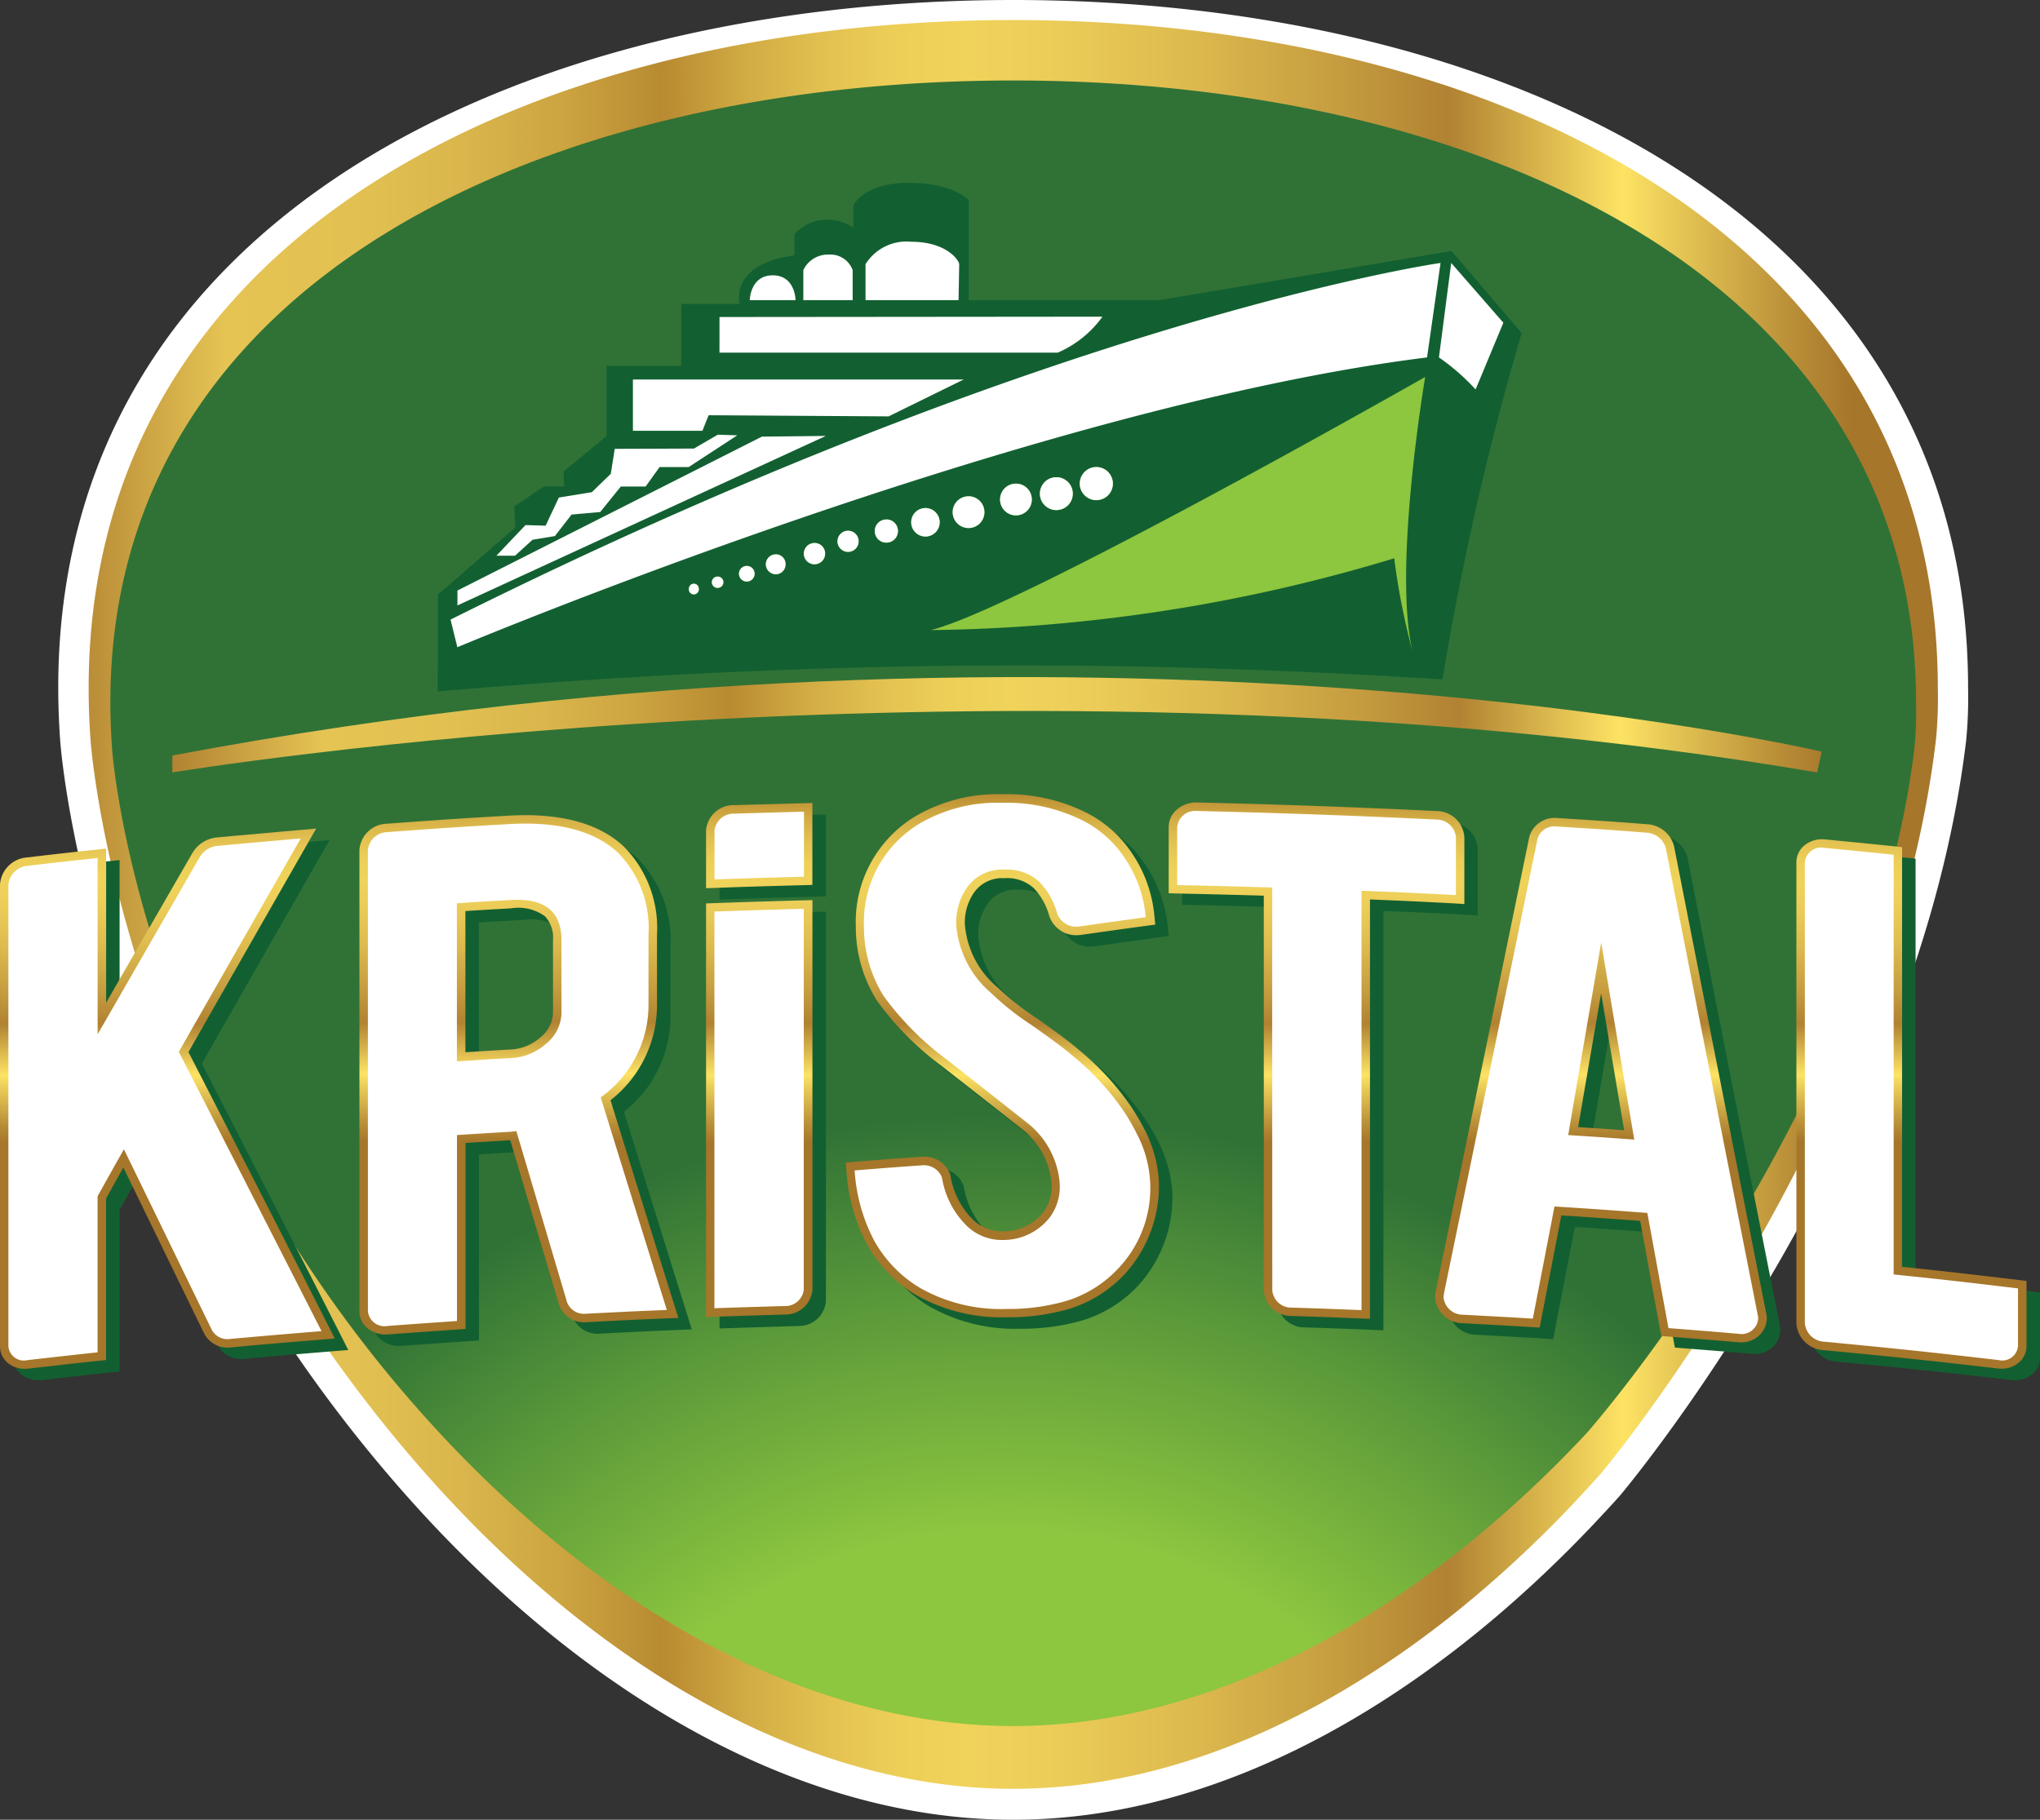 <svg xmlns="http://www.w3.org/2000/svg" xmlns:xlink="http://www.w3.org/1999/xlink" width="123.28" height="110" viewBox="0 0 123.28 110"><rect x="0" y="0" width="123.28" height="110" fill="#333333" stroke="none"/><defs><linearGradient id="a" x1="-0.022" y1="0.533" x2="0.955" y2="0.533" gradientUnits="objectBoundingBox"><stop offset="0.006" stop-color="#b18232"/><stop offset="0.097" stop-color="#e5c454"/><stop offset="0.168" stop-color="#e2c152"/><stop offset="0.227" stop-color="#dab64c"/><stop offset="0.282" stop-color="#cda541"/><stop offset="0.334" stop-color="#ba8d33"/><stop offset="0.339" stop-color="#b88a31"/><stop offset="0.344" stop-color="#bb8d33"/><stop offset="0.387" stop-color="#d2ac44"/><stop offset="0.43" stop-color="#e3c151"/><stop offset="0.471" stop-color="#edcf58"/><stop offset="0.509" stop-color="#f0d35b"/><stop offset="0.56" stop-color="#ebcc58"/><stop offset="0.632" stop-color="#ddba4e"/><stop offset="0.716" stop-color="#c59c3f"/><stop offset="0.776" stop-color="#b18232"/><stop offset="0.873" stop-color="#fde364"/><stop offset="0.897" stop-color="#eacc58"/><stop offset="0.967" stop-color="#b98e37"/><stop offset="1" stop-color="#a6762a"/></linearGradient><radialGradient id="b" cx="0.494" cy="1.119" r="0.552" gradientTransform="translate(0.044 0.128) scale(0.912 0.883)" gradientUnits="objectBoundingBox"><stop offset="0" stop-color="#8dc63f"/><stop offset="0.479" stop-color="#8dc63f"/><stop offset="0.757" stop-color="#5d9b3a"/><stop offset="1" stop-color="#307236"/></radialGradient><linearGradient id="c" x1="0" y1="0.5" x2="1" y2="0.5" xlink:href="#a"/><linearGradient id="d" x1="0.5" y1="-0.689" x2="0.5" y2="0.581" xlink:href="#a"/><linearGradient id="e" x1="0.5" y1="-0.389" x2="0.5" y2="0.63" xlink:href="#a"/><linearGradient id="f" x1="0.5" y1="-0.399" x2="0.5" y2="0.581" xlink:href="#a"/><linearGradient id="g" x1="0.5" y1="-2.229" x2="0.5" y2="3.981" xlink:href="#a"/><linearGradient id="h" x1="0.5" y1="-0.347" x2="0.5" y2="0.665" xlink:href="#a"/><linearGradient id="i" x1="0.5" y1="-0.391" x2="0.5" y2="0.618" xlink:href="#a"/><linearGradient id="j" x1="0.5" y1="-0.427" x2="0.5" y2="0.572" xlink:href="#a"/><linearGradient id="k" x1="0.5" y1="-0.367" x2="0.5" y2="0.658" xlink:href="#a"/></defs><g transform="translate(-44.62 -66.74)"><path d="M114.057,66.74c-29.775,0-57.707,13.22-57.707,41.573,0,1.035.039,2.089.114,3.154,0,0,1.549,23.83,20.93,45.684,10.225,11.531,23.28,19.589,36.663,19.589,12.674,0,25.009-7.263,35-17.785h0l.093-.1c.528-.558,1.053-1.125,1.57-1.7,0,0,18.043-21.354,20.93-45.681a26.612,26.612,0,0,0,.114-3.154C171.77,79.96,143.835,66.74,114.057,66.74Z" transform="translate(-8.21 0)" fill="#fff"/><path d="M118.34,70.78c-28.827,0-55.87,12.848-55.87,40.408,0,1.005.039,2.032.111,3.064,0,0,1.5,23.163,20.264,44.406,9.9,11.206,22.539,19.04,35.5,19.04,12.272,0,24.214-7.059,33.89-17.287h0l.09-.1c.513-.543,1.02-1.092,1.519-1.654,0,0,17.47-20.756,20.264-44.4a25.762,25.762,0,0,0,.111-3.067C174.22,83.628,147.17,70.78,118.34,70.78Z" transform="translate(-12.493 -2.828)" fill="url(#a)"/><g transform="translate(51.289 71.605)"><g transform="translate(0 0)"><path d="M121.4,82.95C93.251,82.95,66.84,94.9,66.84,120.543c0,.936.039,1.891.108,2.851,0,0,1.465,21.549,19.79,41.312,9.667,10.426,22.008,17.713,34.661,17.713,11.981,0,23.643-6.57,33.094-16.083h0l.087-.09q.752-.756,1.483-1.54s17.056-19.289,19.79-41.309a22.86,22.86,0,0,0,.108-2.854C175.964,94.9,149.553,82.95,121.4,82.95Z" transform="translate(-66.84 -82.95)" fill="url(#b)"/></g></g><path d="M79.32,207.853v1.023s50.366-8.361,99.4,0l.267-1.258S135.187,197.325,79.32,207.853Z" transform="translate(-24.286 -95.444)" fill="url(#c)"/><g transform="translate(71.073 77.787)"><g transform="translate(0 0)"><path d="M222.415,158.528l1.678-15.951-.792-1.687h-1.969l-26.447,6.735-16.155,4.961-2.863,1.684-.1,2.176,19.2,1.288h24.271Z" transform="translate(-162.862 -129.684)" fill="#8dc63f" fill-rule="evenodd"/><path d="M198.885,119.1l-2.038,4.34-3.223-2.152-30.4,7.419-28.6,10.471-.18-3.977s1.6-1.588,1.633-1.648c.054-.054,2.044-1.87,2.044-1.87l1.741-1.7,1.255-1.044.957-.18,2.578-3.046.459-4.049,4.532-.1.486-3.574,2.329-.159.228-1.36.855-.936,2.794-1.023,4.511-1.522,4.715.135.18,2.365.018,2.335,13.481-.132,14.877-2.965,1.011-.057,1.45,1.462Z" transform="translate(-133.936 -110.157)" fill="#fff" fill-rule="evenodd"/><path d="M148.24,127.788a.3.3,0,0,0-.3.3.3.3,0,1,0,.594,0A.3.3,0,0,0,148.24,127.788Zm1.423-.432a.341.341,0,0,0-.333.345.335.335,0,0,0,.333.336.341.341,0,1,0,0-.681Zm1.774-.642a.471.471,0,1,0,.471.471A.472.472,0,0,0,151.436,126.713Zm1.759-.7a.6.6,0,0,0-.606.6.605.605,0,0,0,.606.6.589.589,0,0,0,.582-.6A.579.579,0,0,0,153.2,126.014Zm2.341-.687a.642.642,0,1,0,.633.645A.636.636,0,0,0,155.536,125.327Zm2.02-.741a.638.638,0,1,0,0,1.276.638.638,0,1,0,0-1.276Zm2.314-.681a.7.7,0,1,0,.7.7A.694.694,0,0,0,159.87,123.9Zm2.362-.69a.86.86,0,1,0,.861.858A.858.858,0,0,0,162.232,123.214Zm2.605-.711a.959.959,0,1,0,.96.96A.961.961,0,0,0,164.837,122.5Zm2.866-.765a.959.959,0,1,0,.957.954A.958.958,0,0,0,167.7,121.737Zm2.446-.387a.993.993,0,1,0,.987.99A.991.991,0,0,0,170.149,121.35Zm2.41-.615a1,1,0,1,0,1,1A1,1,0,0,0,172.559,120.735ZM133.951,128.2v.9l22.263-10.246-3.863.042Zm14.295-8.583-4.79.018-.237,1.507-1.146,1.113-1.993.324-.8,1.7-1.216-.036-1.759,1.852h1.125l1.059-.963,1.351-.225,1.008-1.3,1.732-.153,1.242-1.54h1.5l.846-1.179h1.759l2.935-1.918-1.176-.039Zm11.762-1.945,4.538-2.23H144.555v3.1h4.2l.375-.939Zm-10.222-3.854H170.23a6.491,6.491,0,0,0,2.7-2.173l-23.142.021Zm14.448-3.172.039-2.173c-.012-.24-.774-1.357-2.9-1.357a2.919,2.919,0,0,0-2.761,1.357v2.173Zm-6.4,0v-1.816a1.433,1.433,0,0,0-1.435-.939,1.647,1.647,0,0,0-1.546.939v1.816Zm-3.451,0s-.009-1.5-1.378-1.5-1.387,1.5-1.387,1.5Zm38.881,3.463a13.011,13.011,0,0,1,2.215,1.936l1.678-4.034-3.151-3.613Zm-59.73,15.846.411,1.672s34.544-14.526,58.6-17.518l.816-5.711S170.113,111.7,133.537,129.955Zm-.768,1.9v-3.406l4.682-4.064-.063-1.275,1.795-1.209h1.224l-.048-.888,2.605-2.155v-4.241h4.514v-3.745h3.529s-.669-2.395,3.31-2.932v-1.288a2.726,2.726,0,0,1,3.559-.387v-1.339s.6-1.372,3.34-1.372,3.637,1.053,3.637,1.053v6.041h11.5l17.677-2.974,4.238,4.961a175.788,175.788,0,0,0-4.787,20.939c-8.722-.561-17.344-.846-25.531-.846-11.2,0-23.19.531-35.192,1.573Zm59.664-16.564s-24.667,14.046-29.88,15.3a100.153,100.153,0,0,0,28.01-4.34,42.98,42.98,0,0,0,1.119,5.669C190.458,126.917,192.433,115.288,192.433,115.288Z" transform="translate(-132.76 -103.55)" fill="#126031" fill-rule="evenodd"/><path d="M183.647,184.31a.3.3,0,0,0-.3.3.3.3,0,1,0,.594,0A.3.3,0,0,0,183.647,184.31Z" transform="translate(-168.167 -160.072)" fill="#fff" fill-rule="evenodd"/><path d="M188.3,182.87a.341.341,0,0,0-.333.345.335.335,0,0,0,.333.336.341.341,0,1,0,0-.681Z" transform="translate(-171.4 -159.064)" fill="#fff" fill-rule="evenodd"/><path d="M193.891,180.73a.471.471,0,1,0,.471.471A.472.472,0,0,0,193.891,180.73Z" transform="translate(-175.215 -157.567)" fill="#fff" fill-rule="evenodd"/><path d="M199.436,178.4a.6.6,0,0,0-.606.6.605.605,0,0,0,.606.6.589.589,0,0,0,.582-.6A.579.579,0,0,0,199.436,178.4Z" transform="translate(-179.001 -155.936)" fill="#fff" fill-rule="evenodd"/><path d="M207.138,176.11a.642.642,0,1,0,.633.645A.636.636,0,0,0,207.138,176.11Z" transform="translate(-184.362 -154.333)" fill="#fff" fill-rule="evenodd"/><path d="M213.868,173.64a.638.638,0,1,0,0,1.276.638.638,0,1,0,0-1.276Z" transform="translate(-189.072 -152.605)" fill="#fff" fill-rule="evenodd"/><path d="M221.473,171.37a.7.7,0,1,0,.7.7A.694.694,0,0,0,221.473,171.37Z" transform="translate(-194.363 -151.016)" fill="#fff" fill-rule="evenodd"/><path d="M228.965,169.07a.86.86,0,1,0,.861.858A.857.857,0,0,0,228.965,169.07Z" transform="translate(-199.494 -149.406)" fill="#fff" fill-rule="evenodd"/><path d="M237.386,166.7a.959.959,0,1,0,.96.96A.961.961,0,0,0,237.386,166.7Z" transform="translate(-205.31 -147.747)" fill="#fff" fill-rule="evenodd"/><path d="M246.95,164.15a.959.959,0,1,0,.957.954A.958.958,0,0,0,246.95,164.15Z" transform="translate(-212.007 -145.963)" fill="#fff" fill-rule="evenodd"/><path d="M255.016,162.86a.993.993,0,1,0,.987.99A.991.991,0,0,0,255.016,162.86Z" transform="translate(-217.627 -145.06)" fill="#fff" fill-rule="evenodd"/><path d="M263.053,160.81a1,1,0,1,0,1,1A1,1,0,0,0,263.053,160.81Z" transform="translate(-223.254 -143.625)" fill="#fff" fill-rule="evenodd"/></g></g><g transform="translate(45.433 115.449)"><path d="M190,250.523l-.492.018v25l.528-.018c1.693-.054,2.533-.081,4.214-.132a1.636,1.636,0,0,0,1.687-1.5V250.34l-.981.027C193.081,250.421,192,250.451,190,250.523Z" transform="translate(-146.839 -243.947)" fill="#126031"/><path d="M134.867,250.465a7.3,7.3,0,0,0,2.809-5.666v-4.337a6.993,6.993,0,0,0-2.014-5.339c-1.522-1.423-3.878-2.044-7-1.858-2.965.171-4.433.273-7.311.486a1.7,1.7,0,0,0-1.657,1.594v27.866a1.335,1.335,0,0,0,.432.984,1.7,1.7,0,0,0,1.161.432,1.085,1.085,0,0,0,.138-.006c1.206-.09,1.981-.141,2.95-.21l1.729-.12v-11.24c.492-.033.891-.057,1.315-.081l1.3-.081c.03,0,.06,0,.09-.006q.779,2.62,1.552,5.234.7,2.354,1.4,4.712a1.6,1.6,0,0,0,1.66,1.053l.273-.015c1.78-.09,2.743-.141,4.607-.216l.666-.027-.2-.636Q136.809,256.731,134.867,250.465Zm-3.472-9.676v4.361a1.958,1.958,0,0,1-.741,1.5,2.9,2.9,0,0,1-1.852.753c-1.089.06-1.723.1-2.659.162l-.042,0v-8.532c.993-.066,1.636-.1,2.761-.165a2.728,2.728,0,0,1,2.047.48A1.873,1.873,0,0,1,131.395,240.789Z" transform="translate(-97.973 -231.974)" fill="#126031"/><path d="M58.72,249.448q3.61-6.339,7.23-12.659l.486-.849-1.032.09c-1.972.174-2.977.261-4.973.447a1.925,1.925,0,0,0-1.45.9q-2.62,4.538-5.237,9.088V237.15l-.567.06c-1.69.18-2.539.276-4.223.474a1.761,1.761,0,0,0-1.624,1.645v27.9a1.307,1.307,0,0,0,.444.987,1.6,1.6,0,0,0,1.062.378,2.028,2.028,0,0,0,.231-.015l1.285-.144c.954-.108,1.732-.2,2.932-.324l.456-.048V258.3c.417-.753.7-1.254,1.044-1.873l2.332,4.79q1.283,2.643,2.581,5.3a1.588,1.588,0,0,0,1.6.78c2.2-.2,3.3-.291,5.507-.471l.759-.06-.345-.681C64.323,260.379,61.352,254.583,58.72,249.448Z" transform="translate(-47.33 -233.869)" fill="#126031"/><path d="M191.191,230.912a1.66,1.66,0,0,0-1.681,1.546v3.475l.531-.018c2.02-.075,3.1-.105,5-.156l.894-.024V230.78l-.525.015C193.721,230.84,192.883,230.864,191.191,230.912Z" transform="translate(-146.839 -230.257)" fill="#126031"/><path d="M234.82,247.85a16.475,16.475,0,0,0-3.178-3.421c-.411-.366-1.24-.984-2.53-1.888a16.13,16.13,0,0,1-2.326-1.843,5.525,5.525,0,0,1-1.966-3.8,3.187,3.187,0,0,1,.54-1.9,2.067,2.067,0,0,1,1.837-.891,2.391,2.391,0,0,1,1.777.591,3.93,3.93,0,0,1,.945,1.681,1.716,1.716,0,0,0,1.8,1.167l.072-.006c1.618-.228,2.425-.342,4.046-.561l.489-.066-.048-.492a8.045,8.045,0,0,0-1.279-3.7,7.225,7.225,0,0,0-2.767-2.539,10.665,10.665,0,0,0-5.171-1.149,9.793,9.793,0,0,0-5.306,1.378,7.458,7.458,0,0,0-3.523,6.642,8.348,8.348,0,0,0,1.279,4.457,18.129,18.129,0,0,0,3.92,3.956l.975.765c1.327,1.038,2.254,1.768,3.8,2.986a4.694,4.694,0,0,1,1.858,3.322,2.709,2.709,0,0,1-.432,1.669,3.058,3.058,0,0,1-2.44,1.249,2.549,2.549,0,0,1-1.879-.708,4.8,4.8,0,0,1-1.363-2.686,1.658,1.658,0,0,0-1.708-1.119c-1.423.1-2.23.162-3.487.261l-1.128.09.039.507a10.9,10.9,0,0,0,1.239,4.43,8.188,8.188,0,0,0,2.944,3.058,10.444,10.444,0,0,0,5.54,1.357,12.9,12.9,0,0,0,3.115-.345,7.665,7.665,0,0,0,3.959-2.239,7.939,7.939,0,0,0,2.083-5.678,7.849,7.849,0,0,0-.855-3.064A14.506,14.506,0,0,0,234.82,247.85Z" transform="translate(-166.513 -229.038)" fill="#126031"/><path d="M350.729,235.482a1.789,1.789,0,0,0-1.624-1.3c-2.167-.168-3.253-.24-5.411-.372a1.591,1.591,0,0,0-1.7,1.113l-5.672,27.566-.03.3a1.683,1.683,0,0,0,1.672,1.558l1.047.057c1.065.057,1.867.1,3.157.18l.447.027.453-2.341c.291-1.495.522-2.689.858-4.439,1.855.117,2.95.2,4.763.33l.444,2.419c.234,1.288.45,2.464.765,4.154l.072.387,1.14.09c1.236.1,2.065.162,3.5.288a1.644,1.644,0,0,0,.171.006,1.584,1.584,0,0,0,1.092-.408,1.48,1.48,0,0,0,.468-1.116l-.009-.1Q353.52,249.7,350.729,235.482Zm-3.013,17.2c-1.023-.075-1.744-.126-2.779-.189q.5-2.935,1.005-5.864c.129-.744.255-1.486.384-2.227Q347.019,248.544,347.716,252.682Z" transform="translate(-249.567 -232.372)" fill="#126031"/><path d="M422.511,264.744c-2.887-.345-4.4-.519-7.065-.8V238.576l-.459-.048c-1.441-.15-2.26-.231-3.538-.354l-.642-.063a1.7,1.7,0,0,0-1.308.4,1.318,1.318,0,0,0-.438.981v27.881a1.738,1.738,0,0,0,1.651,1.609c4.187.4,6.246.612,10.5,1.107a2.05,2.05,0,0,0,.234.015,1.624,1.624,0,0,0,1.074-.384,1.3,1.3,0,0,0,.447-.981V264.8Z" transform="translate(-300.498 -235.382)" fill="#126031"/><path d="M300.526,236.82v-4.052a1.685,1.685,0,0,0-1.669-1.57c-4.853-.237-9.727-.411-14.49-.519a1.789,1.789,0,0,0-1.282.492,1.384,1.384,0,0,0-.426.99v4.007l.5.012c2.131.048,3.268.075,5.246.132v23.863a1.657,1.657,0,0,0,1.687,1.543c1.678.051,2.518.084,4.2.153l.531.021V236.541c1.993.081,3.1.132,5.168.243Z" transform="translate(-212.033 -230.187)" fill="#126031"/></g><g transform="translate(44.62 114.756)"><path d="M187.282,248.213l-.492.018v25l.528-.018c1.693-.054,2.533-.081,4.214-.132a1.636,1.636,0,0,0,1.687-1.5V248.03l-.981.027C190.361,248.111,189.287,248.141,187.282,248.213Z" transform="translate(-144.122 -241.637)" fill="url(#d)"/><path d="M132.157,248.155a7.3,7.3,0,0,0,2.809-5.666v-4.337a6.993,6.993,0,0,0-2.014-5.339c-1.522-1.423-3.878-2.044-7-1.858-2.965.171-4.433.273-7.311.486a1.7,1.7,0,0,0-1.657,1.594V260.9a1.335,1.335,0,0,0,.432.984,1.7,1.7,0,0,0,1.161.432c.045,0,.09,0,.138-.006,1.206-.09,1.981-.141,2.95-.21l1.729-.12v-11.24c.492-.033.891-.057,1.315-.081l1.3-.081c.03,0,.06,0,.09-.006q.779,2.62,1.552,5.234.7,2.354,1.4,4.712a1.6,1.6,0,0,0,1.66,1.053l.273-.015c1.78-.09,2.743-.141,4.607-.216l.666-.027-.2-.636Q134.1,254.421,132.157,248.155Zm-3.475-9.679v4.361a1.958,1.958,0,0,1-.741,1.5,2.9,2.9,0,0,1-1.852.753c-1.089.06-1.723.1-2.659.162l-.042,0v-8.532c.993-.066,1.636-.1,2.761-.165a2.728,2.728,0,0,1,2.047.48A1.881,1.881,0,0,1,128.682,238.476Z" transform="translate(-95.263 -229.664)" fill="url(#e)"/><path d="M56.01,247.138q3.61-6.339,7.23-12.659l.486-.849-1.032.09c-1.972.174-2.977.261-4.973.447a1.926,1.926,0,0,0-1.45.9q-2.62,4.538-5.237,9.088V234.84l-.567.06c-1.69.18-2.539.276-4.223.474a1.761,1.761,0,0,0-1.624,1.645v27.9a1.307,1.307,0,0,0,.444.987,1.6,1.6,0,0,0,1.062.378,2.042,2.042,0,0,0,.231-.015l1.285-.144c.954-.108,1.732-.2,2.932-.324l.456-.048v-9.763c.417-.753.7-1.254,1.044-1.873l2.332,4.79q1.283,2.643,2.581,5.3a1.588,1.588,0,0,0,1.6.78c2.2-.2,3.3-.291,5.507-.471l.759-.06-.345-.681C61.61,258.069,58.642,252.274,56.01,247.138Z" transform="translate(-44.62 -231.559)" fill="url(#f)"/><path d="M188.471,228.6a1.66,1.66,0,0,0-1.681,1.546v3.475l.531-.018c2.02-.075,3.1-.105,5-.156l.894-.024V228.47l-.525.015C191,228.53,190.166,228.554,188.471,228.6Z" transform="translate(-144.122 -227.947)" fill="url(#g)"/><path d="M232.11,245.54a16.475,16.475,0,0,0-3.178-3.421c-.411-.366-1.239-.984-2.53-1.888a16.126,16.126,0,0,1-2.326-1.843,5.525,5.525,0,0,1-1.966-3.8,3.187,3.187,0,0,1,.54-1.9,2.067,2.067,0,0,1,1.837-.891,2.391,2.391,0,0,1,1.777.591,3.93,3.93,0,0,1,.945,1.681,1.716,1.716,0,0,0,1.8,1.167l.072-.006c1.618-.228,2.425-.342,4.046-.561l.489-.066-.048-.492a8.045,8.045,0,0,0-1.279-3.7,7.225,7.225,0,0,0-2.767-2.539,10.666,10.666,0,0,0-5.171-1.149,9.792,9.792,0,0,0-5.306,1.378,7.458,7.458,0,0,0-3.523,6.642A8.348,8.348,0,0,0,216.8,239.2a18.128,18.128,0,0,0,3.92,3.956l.975.765c1.327,1.038,2.254,1.768,3.8,2.986a4.694,4.694,0,0,1,1.858,3.322,2.709,2.709,0,0,1-.432,1.669,3.058,3.058,0,0,1-2.44,1.248,2.549,2.549,0,0,1-1.879-.708,4.8,4.8,0,0,1-1.363-2.686,1.658,1.658,0,0,0-1.708-1.119c-1.423.1-2.23.162-3.487.261l-1.128.09.039.507a10.9,10.9,0,0,0,1.239,4.43,8.188,8.188,0,0,0,2.944,3.058,10.444,10.444,0,0,0,5.54,1.357,12.9,12.9,0,0,0,3.115-.345,7.664,7.664,0,0,0,3.959-2.239,7.939,7.939,0,0,0,2.083-5.678,7.849,7.849,0,0,0-.855-3.064A14.516,14.516,0,0,0,232.11,245.54Z" transform="translate(-163.803 -226.728)" fill="url(#h)"/><path d="M348.009,233.162a1.789,1.789,0,0,0-1.624-1.3c-2.167-.168-3.253-.24-5.411-.372a1.591,1.591,0,0,0-1.7,1.113L333.6,260.167l-.03.3a1.683,1.683,0,0,0,1.672,1.558l1.047.057c1.065.057,1.867.1,3.157.18l.447.027.453-2.341c.291-1.495.522-2.689.858-4.439,1.855.117,2.95.2,4.763.33l.444,2.419c.234,1.288.45,2.464.765,4.154l.072.387,1.14.09c1.236.1,2.065.162,3.5.288a1.635,1.635,0,0,0,.171.006,1.584,1.584,0,0,0,1.092-.408,1.48,1.48,0,0,0,.468-1.116l-.009-.1Q350.8,247.381,348.009,233.162Zm-3.01,17.2c-1.023-.075-1.744-.126-2.779-.189q.5-2.935,1.005-5.864c.129-.744.255-1.486.384-2.227Q344.3,246.227,345,250.365Z" transform="translate(-246.85 -230.056)" fill="url(#i)"/><path d="M419.791,262.424c-2.887-.345-4.4-.519-7.065-.8V236.256l-.459-.048c-1.441-.15-2.26-.231-3.538-.354l-.642-.063a1.7,1.7,0,0,0-1.309.4,1.318,1.318,0,0,0-.438.981v27.881a1.737,1.737,0,0,0,1.651,1.609c4.187.4,6.245.612,10.5,1.107a2.052,2.052,0,0,0,.234.015,1.623,1.623,0,0,0,1.074-.384,1.3,1.3,0,0,0,.447-.981v-3.941Z" transform="translate(-297.781 -233.065)" fill="url(#j)"/><path d="M297.816,234.51v-4.052a1.685,1.685,0,0,0-1.669-1.57c-4.853-.237-9.727-.411-14.49-.519a1.789,1.789,0,0,0-1.282.492,1.383,1.383,0,0,0-.426.99v4.007l.5.012c2.131.048,3.268.075,5.246.132v23.863a1.657,1.657,0,0,0,1.687,1.543c1.678.051,2.518.084,4.2.153l.531.021V234.231c1.993.081,3.1.132,5.168.243Z" transform="translate(-209.323 -227.877)" fill="url(#k)"/></g><g transform="translate(45.13 115.272)"><path d="M51.71,242.441q3.093-5.38,6.191-10.747a1.4,1.4,0,0,1,1.056-.645c2.011-.186,3.016-.273,5.027-.45q-3.691,6.451-7.368,12.9,4.322,8.436,8.625,16.882c-2.206.18-3.31.273-5.51.471a1.08,1.08,0,0,1-1.1-.507c-1.783-3.652-3.55-7.311-5.333-10.954-.639,1.128-.957,1.7-1.591,2.839v9.433c-1.687.18-2.536.279-4.22.468a.941.941,0,0,1-1.17-.843v-27.9a1.264,1.264,0,0,1,1.17-1.134c1.684-.2,2.533-.291,4.22-.471Zm114.868,19.688c-4.2-.486-6.3-.708-10.51-1.107a1.236,1.236,0,0,1-1.188-1.1V232.042a.985.985,0,0,1,1.188-.873c1.675.162,2.512.24,4.178.414v25.372c3.01.309,4.508.483,7.515.843v3.487A.955.955,0,0,1,166.578,262.129Zm-33.517-3.98q2.841-13.789,5.672-27.566a1.069,1.069,0,0,1,1.161-.705c2.17.135,3.238.2,5.411.372a1.28,1.28,0,0,1,1.164.9q2.791,14.2,5.591,28.394a1,1,0,0,1-1.17,1c-1.7-.147-2.551-.213-4.25-.345-.516-2.782-.765-4.175-1.279-6.963-2.248-.168-3.364-.249-5.612-.39-.519,2.71-.786,4.073-1.309,6.78-1.678-.105-2.527-.144-4.208-.237a1.173,1.173,0,0,1-1.188-1.047C133.049,258.275,133.055,258.23,133.061,258.149Zm9.511-21.255c-.66,3.875-1.336,7.755-1.993,11.636,1.6.1,2.392.156,3.992.273Q143.566,242.852,142.572,236.895Zm-19.88-3.328c-2.3-.069-3.442-.1-5.744-.147v-3.508a1.089,1.089,0,0,1,1.191-.972q7.243.167,14.472.519a1.174,1.174,0,0,1,1.182,1.056v3.511c-2.281-.123-3.418-.174-5.705-.264v25.351c-1.684-.069-2.521-.1-4.2-.153a1.146,1.146,0,0,1-1.191-1.029Q122.69,245.748,122.692,233.566Zm-25.234,17.1c1.642-.129,2.461-.2,4.1-.309a1.159,1.159,0,0,1,1.179.75,5.255,5.255,0,0,0,1.516,2.929,3.053,3.053,0,0,0,2.23.834,3.554,3.554,0,0,0,2.83-1.45,3.16,3.16,0,0,0,.537-1.978,5.164,5.164,0,0,0-2.026-3.7c-1.924-1.522-2.884-2.275-4.8-3.776a17.823,17.823,0,0,1-3.809-3.836,7.8,7.8,0,0,1-1.194-4.175,6.95,6.95,0,0,1,3.292-6.212,9.265,9.265,0,0,1,5.03-1.3,10.259,10.259,0,0,1,4.928,1.089,6.662,6.662,0,0,1,2.578,2.359,7.492,7.492,0,0,1,1.2,3.472c-1.624.219-2.431.333-4.049.561a1.22,1.22,0,0,1-1.3-.777,4.427,4.427,0,0,0-1.077-1.918,2.877,2.877,0,0,0-2.14-.744,2.58,2.58,0,0,0-2.254,1.107,3.72,3.72,0,0,0-.633,2.2,6.031,6.031,0,0,0,2.116,4.157,16.351,16.351,0,0,0,2.4,1.906q1.877,1.315,2.479,1.849a15.866,15.866,0,0,1,3.091,3.322,12.386,12.386,0,0,1,.822,1.417,7.042,7.042,0,0,1-1.143,8.178,7.164,7.164,0,0,1-3.709,2.089,12.3,12.3,0,0,1-2.989.33,9.894,9.894,0,0,1-5.27-1.281,7.663,7.663,0,0,1-2.767-2.872A10.509,10.509,0,0,1,97.457,250.667Zm-8.469-17.59v-2.944a1.156,1.156,0,0,1,1.188-1.032c1.693-.051,2.53-.075,4.217-.12v3.932C92.229,232.969,91.149,233,88.988,233.077ZM93.2,258.864c-1.684.051-2.524.075-4.217.132V235.019c2.158-.078,3.238-.108,5.4-.168v23.022A1.121,1.121,0,0,1,93.2,258.864ZM79.741,236.745c0-1.732-1.02-2.548-3.076-2.425-1.3.072-1.951.111-3.244.2v9.556c1.294-.084,1.945-.129,3.244-.2a3.416,3.416,0,0,0,2.167-.885,2.45,2.45,0,0,0,.909-1.882Zm-3.217-7.011c3-.18,5.213.4,6.624,1.72A6.481,6.481,0,0,1,85,236.421v4.337a6.872,6.872,0,0,1-2.887,5.492q1.99,6.433,3.995,12.851c-1.957.078-2.926.129-4.886.228a1.091,1.091,0,0,1-1.143-.693c-1.023-3.448-2.038-6.9-3.067-10.351a3.454,3.454,0,0,1-.486.051c-1.245.078-1.861.111-3.1.192V259.77c-1.687.117-2.527.171-4.2.3a1.006,1.006,0,0,1-1.182-.9V231.3a1.2,1.2,0,0,1,1.182-1.083C72.136,230,73.6,229.9,76.524,229.734Z" transform="translate(-46.32 -228.449)" fill="#fff"/></g></g></svg>